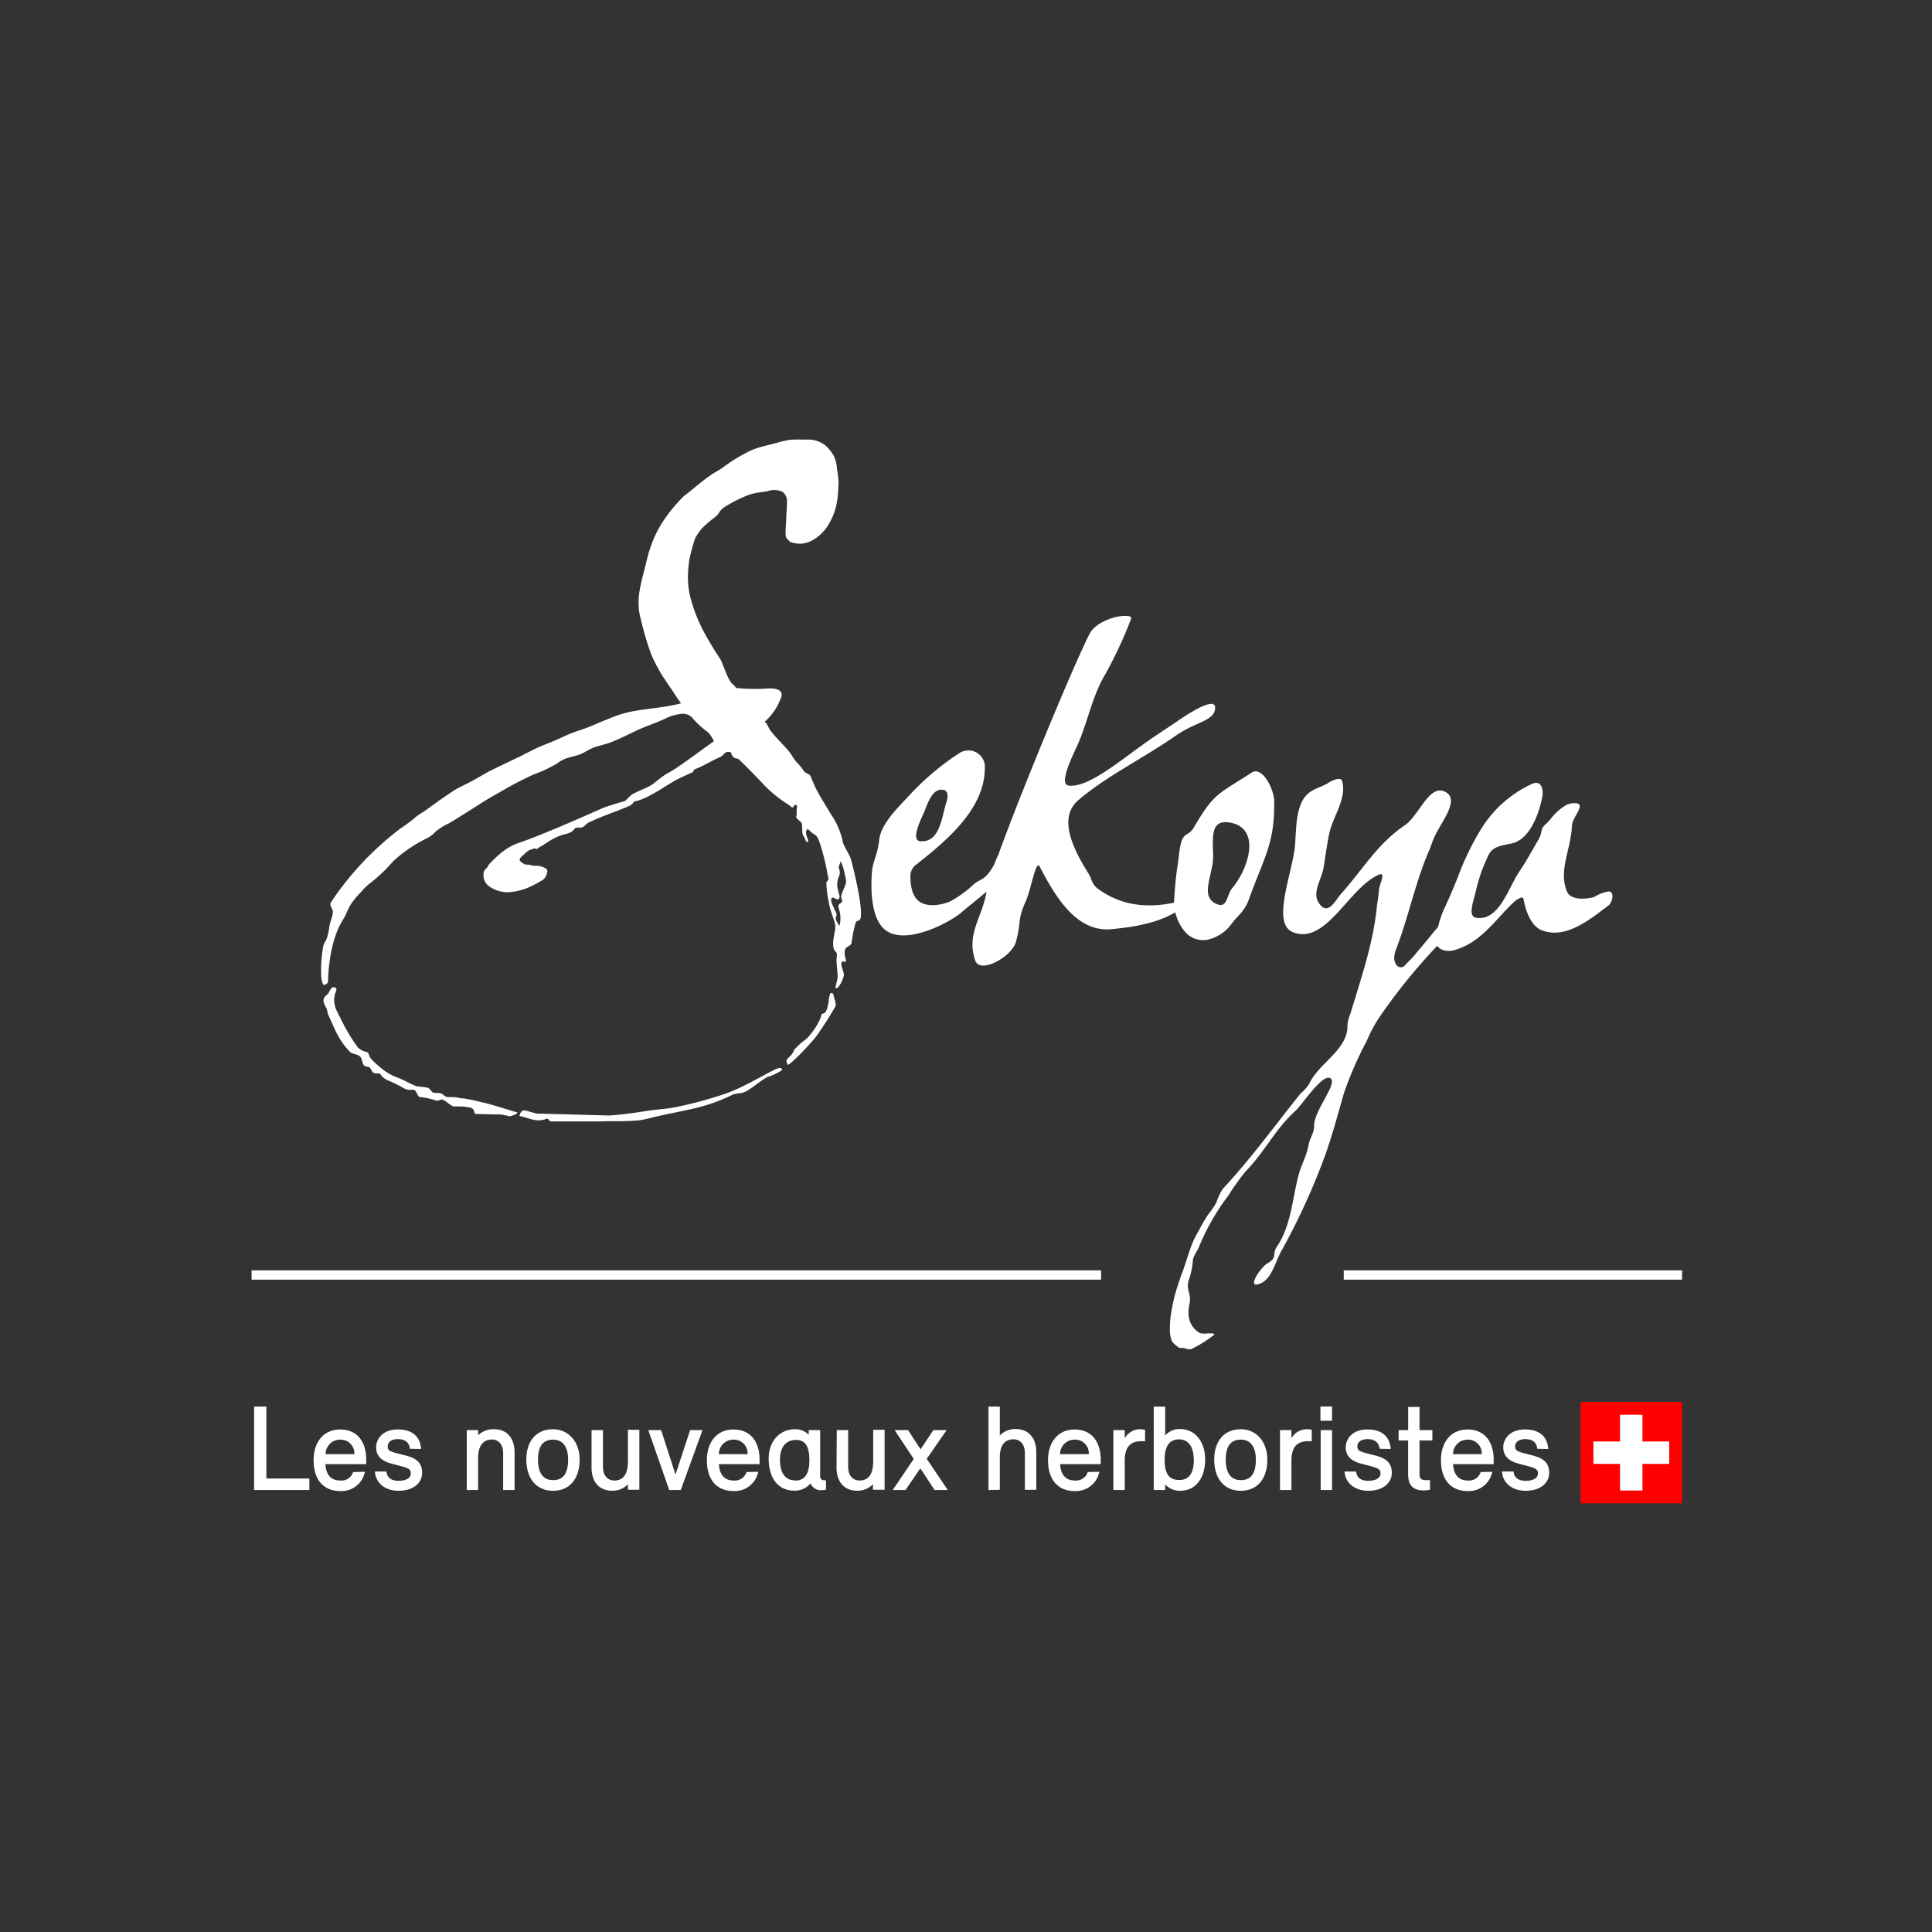 <svg id="Calque_1" data-name="Calque 1" xmlns="http://www.w3.org/2000/svg" viewBox="0 0 301 301"><rect x="0" y="0" width="301" height="301" fill="#333333" stroke="none"/><defs><style>.cls-1{fill:#fff;}.cls-2{fill:red;}</style></defs><path class="cls-1" d="M171.55,197.91H39.2v1.46H171.55Zm90.51,0H209.35v1.46h52.71ZM80.54,173.3l-2-.6c-1.2-.37-2.39-.74-3.6-1-.59-.15-1.18-.29-1.78-.41q-.45-.09-.9-.15a6,6,0,0,1-.85-.11c-.67-.2-1.64,0-2-.2s-.37-.38-.76-.49-1.07,0-1.27-.18-.57-.67-.66-.67a10.11,10.11,0,0,0-1.73-.22c-1.06-.39-2-1-3.09-1.4a8,8,0,0,1-2-1.06,17.92,17.92,0,0,1-1.81-1.56,2.72,2.72,0,0,1-.5-.62c-.1-.21-.11-.47-.29-.63s-.49-.16-.71-.26a3.12,3.12,0,0,1-.81-.52A27.81,27.81,0,0,1,53,158.53c-.16-.28-.31-.57-.44-.86a4.36,4.36,0,0,1-.49-1.61,3.31,3.31,0,0,1,.06-.89c0-.25.14-.48.21-.72a.68.68,0,0,0,.07-.37c0-.11-.14-.17-.23-.22a.44.44,0,0,0-.56.1,3.45,3.45,0,0,1-.2.32c-.17.22-.17.43-.38.62a5,5,0,0,0-.42.38,1,1,0,0,0-.19.87,3.76,3.76,0,0,0,.42.91c.18.32.12.65.27,1l.45,1,.45,1,.4.84a11.45,11.45,0,0,0,2.13,3c.48.41,1.25.28,1.65.83.28.39.18,1.14.68,1.36s.58,0,.82.35.27.63.64.75.61-.07.89.14a1,1,0,0,1,.23.32,3.14,3.14,0,0,0,1.16.74c.63.27,1.25.58,1.85.89a3.08,3.08,0,0,0,1.14.51c.48,0,.34,0,.81,0s.65,1.16,1,1.12a11,11,0,0,1,2.6.58c.39,0,.47-.18.86-.18s1.39,1.07,1.86,1.07l.94,0a7.79,7.79,0,0,1,1.52.18.81.81,0,0,1,.62.42c.08.21.05.57.38.57s2.68.08,3.76.08a11.64,11.64,0,0,1,1.43.29C79.79,173.87,80.88,173.41,80.54,173.3Zm40.37-6.76c-.73.37-1.47.75-2.19,1.14-1.25.67-2.5,1.35-3.8,1.94-.62.28-1.25.54-1.89.77a62.52,62.52,0,0,1-7,1.94c-2,.47-3.55.47-5.39.77-1.53.23-3.46.55-5.69.69-.39,0-10.61-.29-11.12-.29s-1.73-.5-2.2-.5-.68.69-.68.87l.82.2a12.62,12.62,0,0,0,1.6.44,3.81,3.81,0,0,0,1,0,2.39,2.39,0,0,0,.45-.09c.15-.05.3-.16.47-.12s.2.17.28.26a.52.52,0,0,0,.41.16h1.5l2.85,0c1.57,0,3.15,0,4.72-.05a43.81,43.81,0,0,0,4.44-.12,16.18,16.18,0,0,0,2.07-.43c2.43-.6,4.92-1,7.34-1.62a26.84,26.84,0,0,0,5.34-2,7.06,7.06,0,0,1,1.22-.2,3.3,3.3,0,0,0,1.08-.45c.81-.5,1.54-1.11,2.33-1.64a5.87,5.87,0,0,1,.88-.5l.13,0a12.15,12.15,0,0,0,2-1C121.76,166.49,121.76,166.22,120.91,166.54Zm9.22-10.49c0-.1,0-.2-.07-.3s-.1-.32-.14-.48a2.92,2.92,0,0,0-.13-.42.26.26,0,0,0-.36-.12c-.07,0-.1.14-.13.21a3.42,3.42,0,0,0-.17.77c0,.33-.09.66-.16,1a2.62,2.62,0,0,1-.3.85.77.77,0,0,1-.26.28l-.17.08c-.07,0-.16,0-.21.09a.8.8,0,0,0-.11.34,2,2,0,0,1-.13.34,6.11,6.11,0,0,1-.27.58,8.73,8.73,0,0,1-.55.93q-.3.45-.63.87a6.4,6.4,0,0,1-.65.72,4.11,4.11,0,0,1-.63.49,15.32,15.32,0,0,0-1.32,1.26,3.72,3.72,0,0,1-.41.77,7.76,7.76,0,0,0-.68.7c-.31.36.1.88.1.88.2.14,3.27-2.92,4.44-4.47,1-1.33,2.79-4.25,3-4.72a.71.71,0,0,0,0-.29C130.17,156.28,130.15,156.17,130.13,156.05Zm1.21-24.74a12,12,0,0,0-1.74-4.25c-.21-.29-.38-.61-.57-.91l-.83-1.38c-.49-.83-1-1.68-1.37-2.56a9.63,9.63,0,0,1-.46-1.11c-.2-.62-.82-.51-1.15-1a11,11,0,0,0-.71-.94,7.3,7.3,0,0,1-1-1.22c-.68-1.24-2.31-2.6-3.38-4-.48-.57-.49-1.14-1-1.49a9.07,9.07,0,0,0,2.52-3.67s1-1.82-2.51-1.49a30.93,30.93,0,0,1-4.45-.1c-.19-.38-.76-.68-1-1.17-.68-1.16-1.07-2.71-1.55-3.47-.68-1-1.34-2.07-1.94-3.14a25.32,25.32,0,0,1-2.63-6.29,13,13,0,0,1-.39-3.35,16.7,16.7,0,0,1,.25-2.73,26.33,26.33,0,0,1,.87-3.17,8.79,8.79,0,0,1,1.11-1.6,16.5,16.5,0,0,1,1.72-1.5,4.15,4.15,0,0,0,.79-.72,3,3,0,0,1,.87-1,22.42,22.42,0,0,1,4-2c.28-.09.57-.15.85-.22.61-.13,1.24-.17,1.86-.28a3.19,3.19,0,0,1,2.41.07,1.8,1.8,0,0,1,.7,1.56c0,.74-.06,1.49-.11,2.23,0,1-.15,2-.1,3,0,.4.48.77.68,1a4.37,4.37,0,0,0,1.63.3,4.32,4.32,0,0,0,1.69-.44A6.77,6.77,0,0,0,129,81.85,10,10,0,0,0,130.43,78c.14-.91.16-1.82.21-2.73a11,11,0,0,0-.24-2.14,5.81,5.81,0,0,0-.4-1.9,6,6,0,0,0-1.41-1.83,4.28,4.28,0,0,0-2.5-.92c-.5,0-1,0-1.52,0a11.47,11.47,0,0,0-1.76.08A17.14,17.14,0,0,0,121,69c-.89.25-1.8.44-2.68.7a13.18,13.18,0,0,0-1.37.5,26.74,26.74,0,0,0-4.48,2.74c-.56.38-1.13.67-1.62,1-1.36.89-4,3.2-4.26,3.3-4.82,4.83-5.41,8.4-6.18,11.48-.68,2.65-1.36,5-.57,7.75a45.47,45.47,0,0,0,1.62,5.49,24.51,24.51,0,0,0,2.24,4.08c.41.63.84,1.24,1.27,1.86a17.71,17.71,0,0,0,1.14,1.67c-3.28.88-6.37.77-9.46,1.73-1.57.52-3.08,1.21-4.6,1.84-1.27.52-2.6.87-3.84,1.44s-2.4,1.07-3.63,1.55-2.64,1.29-4,1.93-2.77,1.33-4.15,2c-1,.53-2,1.14-3.06,1.71s-2,.94-2.85,1.53c-.67.43-1.32.89-2,1.35-1.13.81-2.24,1.67-3.43,2.38a27.75,27.75,0,0,1-2.8,2.12A47.47,47.47,0,0,0,51.54,140.6a.63.63,0,0,0,0,.58c.08.23.22.45.28.62.2.58-.42,1.87-.49,2.45a11.76,11.76,0,0,1-.3,1.57,3.94,3.94,0,0,1-.25.68,5,5,0,0,0-.33.6,4,4,0,0,0-.16.76c-.08.48-.14.95-.18,1.43a18.77,18.77,0,0,0-.08,2.37,4,4,0,0,0,.32,1.74c.11.16.76-.15.76-.47,0-1.07.21-6.31,2.3-9.59.47-.73.73-1.59,1.18-2.34a12.83,12.83,0,0,1,1.63-2,9.22,9.22,0,0,1,1.56-1.5,24,24,0,0,0,3.49-3.34,22.31,22.31,0,0,1,5.34-3.61,4.71,4.71,0,0,0,1.27-1,9.44,9.44,0,0,1,2.1-1.3c.83-.48,1.63-1,2.44-1.5,1.59-1,3.18-2.06,4.85-3,.68-.37,1.35-.77,2-1.14,1.31-.71,2.64-1.4,4-2A21.34,21.34,0,0,0,86.71,119a5.92,5.92,0,0,1,1.51-.85c.76-.26,1.56-.37,2.3-.69s1.28-.74,2-1,1.48-.41,2.21-.66c1.54-.53,3-1.31,4.48-2s3-1.16,4.41-1.83a7.26,7.26,0,0,1,2.52-.75A2,2,0,0,1,108,112a15.33,15.33,0,0,0,2.35,2.13,5,5,0,0,1,.87,1.36c-1.83,1.26-5.6,4.16-7.24,5-.87.48-1.94,1.46-2.52,1.83-1,.59-2,.88-3,1.46-.4.28-.77.77-1.07,1-1,.29-2.62.77-3.58,1.16-4.33,1.92-10.12,4.44-13.32,5.5a6.4,6.4,0,0,0-1.09.52,11,11,0,0,0-2,1.5c-.37.34-.73.7-1.08,1.06s-.21.48-.59.79c-.78.65-.35,2.2.38,2.7a5.06,5.06,0,0,0,2.72,1,7.9,7.9,0,0,0,1.45-.13,9.91,9.91,0,0,0,2.47-.8c.41-.2.82-.41,1.22-.64l.63-.38a1.47,1.47,0,0,0,.54-.79c.1-.27.25-.64,0-.88a2.47,2.47,0,0,0-1-.44c-.46-.12-1,0-1.43-.16s-.8,0-1.08-.19-.61-.38-.67-.63.48-.68.63-.82l.37-.32a2.19,2.19,0,0,1,.48-.37c.16-.07.33-.11.5-.17a1,1,0,0,1,.41-.1.55.55,0,0,1,.18.06.29.29,0,0,0,.16,0A2.55,2.55,0,0,0,84,132a4.49,4.49,0,0,0,.53-.29l.74-.47A9.23,9.23,0,0,1,87.87,130a4.85,4.85,0,0,0,1-.31,1.71,1.71,0,0,0,.67-.61c.13-.17.59-.15,1-.15s.87-.69,1.16-.77c2-1,4.72-1.85,6.37-2.62.49-.19.68-.68.78-.68,1.63-.28,3.67-1.63,6-3.07.87-.51,2-1,3-1.45.21-.1.21-.39.4-.49,1.35-.49,3-1.55,3.85-1.85.68-.27.68-.85,1.36-.85s.3.28.77.76c.2.32.67.2.87.39,1.36,1.26,3.67,3.71,3.67,3.71a19.4,19.4,0,0,0,3.92,3.26,7.07,7.07,0,0,1,.57.43c.29.27.42-.12.56-.3.6-.06.26.54.29.85a1.77,1.77,0,0,1,0,.46,2.74,2.74,0,0,1,0,.28c0,.05-.09.24-.07.29.2.48.75.66.85,1,.19.49,0,1.36.19,1.73s.24.5.37.75c0,.09.32.71.44.35a.76.76,0,0,0-.07-.47,2.94,2.94,0,0,1-.25-.91c0-.16.12-.71.4-.48a6.37,6.37,0,0,0,.67.6,2.07,2.07,0,0,1,.68.56,5.85,5.85,0,0,1,.5,1.24c.3.92.54,1.85.76,2.8.11.47.22,1,.29,1.43,0,.25.1.49.16.74a.69.69,0,0,1-.11.65.41.41,0,0,0-.17.39,16.78,16.78,0,0,0,.39,3c.29,1.65,1.07,3,1,3.88s-.57,2.39-.21,3.35c.09.22.3.37.41.59s0,.54,0,.82c-.05.94.16,1.89.16,2.84,0,.6-.47,1.84-.29,1.83.54.07,1.17-1.53,1.26-2s-.48-1.36-.38-1.93a.5.5,0,0,1,.08-.2.34.34,0,0,1,.35,0c.08,0,.2.1.25,0s0-.4-.06-.57c-.12-.53-.28-1.38.28-1.74.21-.13.57-.26.65-.52l.12-.72a17.64,17.64,0,0,1,.47-2.25,1.53,1.53,0,0,1,.14-.41c.09-.14.21-.16.37-.2s.28-.21.35-.39c.37-1.73-1.17-8-1.57-9.34C132.21,132.93,131.43,131.69,131.34,131.31Zm.48,6.11a4.85,4.85,0,0,1-.38,1.11,6.31,6.31,0,0,0-.38,1.08c-.05.28.19.62.12.86s-.41.3-.53.52a.14.14,0,0,0,0,.06c-.1.31.11.67.18,1a4.76,4.76,0,0,1-.05,2.22c-.17-.4-.57-.76-.57-1.22,0-.21.12-.38.13-.57a.75.75,0,0,0-.14-.41,6.21,6.21,0,0,1-.26-.59c-.15-.36-.54-1-.43-1.42.15-.57.94.24,1.1.06.22-.35.24-.26.17-.64a8.56,8.56,0,0,1-.34-1.46,3.52,3.52,0,0,1,.24-1.44,1.33,1.33,0,0,0,.05-1.18c-.16-.41.14-.82.25-1.21a8.1,8.1,0,0,1,.67,2.23A2.86,2.86,0,0,1,131.82,137.42Zm51.28,4.67a7,7,0,0,0,1.75,3.33,3.71,3.71,0,0,0,3.19,1,6.25,6.25,0,0,0,3.78-2.42c1.06-1.45,2.14-2,2.82-4.06,2.22-6.2,4-8.53,3.87-15.12,0-1.84-1.85-5.52-3.5-4.45-5.22,3.39-5.82,3.1-9,8.52-1.16,1.94-1.94,0-2.42,5.13a54,54,0,0,0-.67,6.54l-.2.12c-4.48.89-8.37.23-11.71-2.25-.93-.69-1-1.66-1.33-2.18-2.05-3.28-5.12-8.63-1.7-11.57,4.35-3.73,10-6.45,15.24-10.09,3.27-2.27,6.07-2.23,6.09-4.36,0-1.69-4,.84-5.44,1.83-2.17,1.5-3.86,2.52-6,4.09-3.54,2.5-8.41,6.61-11.36,6.24-1.68-.2.65-4.7,1.55-6.75,1.49-3.54,2.15-7.24,4.11-10.54a67.54,67.54,0,0,0,3.95-8.42s.28-.53-.07-.63c-1.48-.46-5.22.7-6.25,2.62-2.06,3.87-10.47,24-14.27,34.52a10.26,10.26,0,0,0-.46,1.07,6.9,6.9,0,0,1-1.34,2.1c-.61.68-1.29.81-2,1.38a17,17,0,0,1-3.76,2.73,9.41,9.41,0,0,1-1.14.36c-1.37.32-3.14.36-4.11-.86a4,4,0,0,1-.56-1.08,7.36,7.36,0,0,1-.32-2.15,2.25,2.25,0,0,1,.69-1.87c4.88-3.84,11.24-9,10.89-15.77a2.58,2.58,0,0,0-4.07-1.69,41.33,41.33,0,0,0-8,6.85c-1.57,1.66-4.11,4.2-4.36,6.51-.28,2.55-1,3.28-1.15,5.14-.27,3.64.12,7.8,2.39,9.19,3.49,2.15,10.25-1.77,11.5-2.9.8-.7,2.36-1.92,3.95-3.27,0,0,0,0,0,.06-.66,4-3.15,6.49-1.76,10.59.64,2.27,5.67-.44,6.36-2.83.89-3.3.14-3.22,1.55-6.39.81-1.8,1.56-6.46,2.12-5.39,2.42,4.6,5.71,10.36,11.27,9.79,3.41-.34,6.92-.89,9.87-2.61ZM189,133c-.09-2.91-.29-5.34,2.62-4.85,4.84.86,3,7,.4,10.17-.89,1-.78,3.09-2.24,2.61C186.59,139.8,189.19,136.22,189,133Zm-44.89-6.82c.56-1.34,1.2-3.3,2.76-3.14,1.16.12.65,1.69.65,1.69-.79,2.37-1,6.45-4,6.34C141.73,131.11,143.44,127.72,144.12,126.22Zm106.6,12.69a6,6,0,0,0-2.39.91c-1.49.36-3.64.46-4.2-.91-1.36-3.29.67-6.58.79-10.33.11-1.25,2.14-3.17.68-3.4a2.86,2.86,0,0,0-1.52.26,7.85,7.85,0,0,0-2.21,1.85,14.06,14.06,0,0,1-1,1.13,1.92,1.92,0,0,0-.6.73c-.12.3-.13.64-.23.94a6.53,6.53,0,0,1-.61,1.21c-.86,1.5-1.68,3-2.65,4.43-1.8,2.63-3.18,7.85-6.8,7.3-1.38-.26-.34-2.75,0-4.33a25.84,25.84,0,0,1,2-5.57c.68-1.23,2-1.37,3.64-1.7,2.73-.7,4.1-4.44,4.66-7.16.21-1,0-2.72-1.48-2.15a18.24,18.24,0,0,0-8.08,7.15,42.44,42.44,0,0,0-3.61,7.49c-.69,1.71-1.37,3.31-2.16,5a14.41,14.41,0,0,0-.88,2.67l-.42.5c-.56.67-1.1,1.35-1.65,2s-1.1,1.31-1.67,2c-.22.24-.43.48-.66.7l-.61.62a3.19,3.19,0,0,1-.31.33.85.85,0,0,1-1.2-.22,1.94,1.94,0,0,1-.31-1.35,5.27,5.27,0,0,1,.37-1.33c1.93-5.09,3-10.56,5.23-15.54a16.8,16.8,0,0,1,.74-1.9c1-2.17,4-5.73,1.52-6.87s-4,3.76-6.24,5.25c-4.31,2.94-6.43,6.78-10,10.77-.65.73-1.7,2.85-2.84,1.93-2-1.71-.23-3.86.21-6.13.22-1.48.59-4,.86-5.23.59-2.78,2.83-5.57,2-8.3-.25-.56-1.36-.1-1.94.23-1.47,1-3.18,1-4.2,2.86s-1,4.52-1.14,6.35c-.12,4.4-4,12.85-.27,14.21,5.12,1.9,8.64-7,13.29-9,1.24-.45,0,1.49,0,2.6-.11,1.3-.24,1.61-.33,2.62-.58,5.56-2.5,11.12-4.1,16.45a5.07,5.07,0,0,0-.47,2.3c-.32,3.5-4.41,5.43-5.9,8.51a5.5,5.5,0,0,1-1.35,1.56c-4.2,5.23-7.71,10.12-12.15,14.9a8.24,8.24,0,0,0-1,2.11,12.35,12.35,0,0,1-1.29,1.89,27.27,27.27,0,0,0-1.49,2.57c-1.26,2-1.69,4.21-2.5,6.36-.29.76-.56,1.53-.8,2.31a25.77,25.77,0,0,0-1,4.26,13.93,13.93,0,0,0-.17,2.14,5.42,5.42,0,0,0,.23,1.92,1.82,1.82,0,0,0,.15.27,2.11,2.11,0,0,0,.19.23,2.93,2.93,0,0,0,.42.37,2,2,0,0,0,.41.31c.3.11.63,0,.93.1a1.7,1.7,0,0,0,1,.14,19.54,19.54,0,0,0,3.17-1.94c.13-.12.58-.33.35-.45-.68-.23-1.69.21-2.38-.23-1.6-1.13-1.81-2.75-1.38-4.65.24-1.36-.67-2.16-.1-3.64a11.24,11.24,0,0,0,.58-2.89c.07-.78.76-1.51,1-2.23a35.18,35.18,0,0,1,4.56-7.93,36.82,36.82,0,0,1,2.6-3.66c3.18-3.27,4.63-6.65,7.93-9.6,1.14-1.16,4.33-6,5.43-4.91.93.9-2.62,5-2.62,7.28a3.44,3.44,0,0,1-.15,1c-.16.52-.43,1-.59,1.52s-.25,1.23-.46,1.82c-.38,1.14-.92,2.21-1.22,3.38-1,3.75-1.15,7.84-3.37,11.15-.91,1.35.23,1.59-1.48,2.61-1,.59-2.93,3.41-1.7,3.31,2.15-.34,2.74-3,3.73-5a103.22,103.22,0,0,0,7.06-15.44c1.12-3.19,1.91-6.23,2.83-9.41a56.72,56.72,0,0,1,3.53-8.08,22.61,22.61,0,0,1,2-3.74,90.16,90.16,0,0,1,9-11.11c.51.83,1.92,1,3,.57,4-1.26,6.12-4.78,9.07-7.5.46-.33,1.25-.92,1.38-.33.32,1.92,1.24,4.31,2.93,4.88,3.65,1.34,7.28-1.62,10.24-3.86C251.28,140.61,251.5,138.91,250.72,138.91Z"/><path class="cls-1" d="M41.5,230.35h6.7v1.79H39.59v-13H41.5Z"/><path class="cls-1" d="M56.85,229.3a3.71,3.71,0,0,1-3.84,3c-2.59,0-4.15-1.74-4.15-4.79s1.73-4.8,4.13-4.8c2.74,0,4.07,2,4.07,4.72,0,.33,0,.66,0,.68H50.69c.14,1.91,1.1,2.55,2.32,2.55a1.9,1.9,0,0,0,2-1.32Zm-6.12-2.75h4.48A2.14,2.14,0,0,0,53,224.29,2.26,2.26,0,0,0,50.73,226.55Z"/><path class="cls-1" d="M63.86,225.72c-.08-.91-.64-1.51-1.88-1.51s-1.58.64-1.58,1.14c0,.87.72.85,3.05,1.48,1.39.39,2.32,1.07,2.32,2.63s-1.33,2.8-3.69,2.8c-2.18,0-3.59-1.31-3.67-3h1.8c.06.89.69,1.45,1.89,1.45s1.91-.47,1.91-1.12c0-.85-.46-.89-3-1.55-1.41-.36-2.41-1.1-2.41-2.55,0-1.29,1-2.79,3.39-2.79s3.52,1.29,3.61,3.05Z"/><path class="cls-1" d="M72.72,232.14V222.8h1.77v.81a3.36,3.36,0,0,1,2.48-.94c2.1,0,3.2,1.48,3.2,3.59v5.88H78.39v-5.75c0-1.16-.58-2.12-1.77-2.12s-2.13.85-2.13,2.8v5.07Z"/><path class="cls-1" d="M90.31,227.39c0,3.05-1.61,4.87-4.14,4.87S82,230.44,82,227.39s1.7-4.72,4.15-4.72S90.31,224.67,90.31,227.39Zm-1.8,0c0-1.91-.79-3.1-2.34-3.1s-2.35,1-2.35,3.1.79,3.21,2.35,3.21S88.51,229.59,88.51,227.41Z"/><path class="cls-1" d="M92.16,222.8h1.78v5.73c0,1.47.84,2.13,1.77,2.13,1.31,0,2.12-.87,2.12-3v-4.9h1.78v9.34H97.83v-.85a3.32,3.32,0,0,1-2.45,1c-2.1,0-3.22-1.47-3.22-3.59Z"/><path class="cls-1" d="M106.06,232.14h-1.8L101,222.8h2l2.24,6.93,2.28-6.93h1.93Z"/><path class="cls-1" d="M118.13,229.3a3.73,3.73,0,0,1-3.85,3c-2.58,0-4.15-1.74-4.15-4.79s1.74-4.8,4.13-4.8c2.75,0,4.08,2,4.08,4.72,0,.33,0,.66,0,.68H112c.13,1.91,1.1,2.55,2.31,2.55a1.91,1.91,0,0,0,2-1.32ZM112,226.55h4.47a2.13,2.13,0,0,0-2.23-2.26A2.25,2.25,0,0,0,112,226.55Z"/><path class="cls-1" d="M123.84,222.67a2.89,2.89,0,0,1,2.16.86v-.73h1.78V230c0,.46.29.62.71.62h.2v1.46a2.29,2.29,0,0,1-.66.08,1.67,1.67,0,0,1-1.74-1.06,3.2,3.2,0,0,1-2.53,1.14c-2.58,0-4-2-4-5C119.73,224.67,121.41,222.67,123.84,222.67Zm.06,8c1.43,0,2.2-1,2.2-3.17s-.64-3.16-2.09-3.16c-1.62,0-2.49,1.19-2.49,3.05C121.52,229.46,122.3,230.64,123.9,230.64Z"/><path class="cls-1" d="M130.37,222.8h1.77v5.73c0,1.47.85,2.13,1.78,2.13,1.31,0,2.12-.87,2.12-3v-4.9h1.78v9.34H136v-.85a3.33,3.33,0,0,1-2.45,1c-2.1,0-3.22-1.47-3.22-3.59Z"/><path class="cls-1" d="M139.38,222.8h2.09l1.95,3,2-3h2.07l-3.11,4.48,3.28,4.86h-2.06l-2.22-3.38-2.3,3.38h-2l3.28-4.84Z"/><path class="cls-1" d="M154,232.14v-13h1.77v4.5a3.35,3.35,0,0,1,2.45-1c2.11,0,3.23,1.48,3.23,3.59v5.88h-1.78v-5.75c0-1.47-.85-2.12-1.77-2.12-1.3,0-2.13.85-2.13,2.8v5.07Z"/><path class="cls-1" d="M171.27,229.3a3.71,3.71,0,0,1-3.84,3c-2.58,0-4.15-1.74-4.15-4.79s1.74-4.8,4.13-4.8c2.74,0,4.08,2,4.08,4.72,0,.33,0,.66,0,.68h-6.33c.13,1.91,1.1,2.55,2.31,2.55a1.91,1.91,0,0,0,2-1.32Zm-6.11-2.75h4.47a2.13,2.13,0,0,0-2.23-2.26A2.25,2.25,0,0,0,165.16,226.55Z"/><path class="cls-1" d="M173.46,232.14V222.8h1.77v1.29a2.74,2.74,0,0,1,2.32-1.42,3.55,3.55,0,0,1,.85.09v1.78h-.58c-1.51,0-2.59.67-2.59,3.07v4.53Z"/><path class="cls-1" d="M187.76,227.32c0,3-1.47,4.94-3.92,4.94a3.09,3.09,0,0,1-2.31-1v.88h-1.78v-13h1.78v4.5a3,3,0,0,1,2.31-1C186.31,222.67,187.72,224.69,187.76,227.32Zm-1.79,0c0-1.82-.78-3.07-2.26-3.07s-2.26,1-2.26,3.18.69,3.15,2.26,3.15S186,229.48,186,227.36Z"/><path class="cls-1" d="M197.45,227.39c0,3.05-1.6,4.87-4.13,4.87s-4.15-1.82-4.15-4.87,1.7-4.72,4.15-4.72S197.45,224.67,197.45,227.39Zm-1.79,0c0-1.91-.79-3.1-2.34-3.1s-2.35,1-2.35,3.1.79,3.21,2.35,3.21S195.66,229.59,195.66,227.41Z"/><path class="cls-1" d="M199.42,232.14V222.8h1.78v1.29a2.74,2.74,0,0,1,2.32-1.42,3.55,3.55,0,0,1,.85.09v1.78h-.58c-1.51,0-2.59.67-2.59,3.07v4.53Z"/><path class="cls-1" d="M207.53,221.35h-1.81v-2.22h1.81Zm0,10.79h-1.77V222.8h1.77Z"/><path class="cls-1" d="M214.93,225.72c-.08-.91-.64-1.51-1.88-1.51s-1.58.64-1.58,1.14c0,.87.72.85,3.05,1.48,1.39.39,2.32,1.07,2.32,2.63s-1.33,2.8-3.69,2.8c-2.18,0-3.59-1.31-3.67-3h1.8c.06.89.69,1.45,1.89,1.45s1.91-.47,1.91-1.12c0-.85-.46-.89-3-1.55-1.41-.36-2.42-1.1-2.42-2.55,0-1.29,1-2.79,3.4-2.79s3.51,1.29,3.61,3.05Z"/><path class="cls-1" d="M221.16,222.8h2v1.62h-2v5.31c0,.73.41.87,1,.87h.63v1.5a5.77,5.77,0,0,1-1,.1c-1.22,0-2.41-.4-2.41-2.53v-5.25H217.9V222.8h1.49v-3.61h1.77Z"/><path class="cls-1" d="M232.49,229.3a3.71,3.71,0,0,1-3.84,3c-2.58,0-4.15-1.74-4.15-4.79s1.74-4.8,4.13-4.8c2.74,0,4.08,2,4.08,4.72,0,.33,0,.66,0,.68h-6.33c.13,1.91,1.1,2.55,2.31,2.55a1.91,1.91,0,0,0,2-1.32Zm-6.11-2.75h4.47a2.14,2.14,0,0,0-2.24-2.26A2.25,2.25,0,0,0,226.38,226.55Z"/><path class="cls-1" d="M239.5,225.72c-.07-.91-.63-1.51-1.87-1.51s-1.58.64-1.58,1.14c0,.87.71.85,3,1.48,1.39.39,2.31,1.07,2.31,2.63s-1.33,2.8-3.68,2.8c-2.18,0-3.59-1.31-3.67-3h1.79c.06.89.7,1.45,1.9,1.45s1.91-.47,1.91-1.12c0-.85-.47-.89-3-1.55-1.41-.36-2.41-1.1-2.41-2.55,0-1.29,1-2.79,3.4-2.79s3.51,1.29,3.61,3.05Z"/><rect class="cls-2" x="246.25" y="218.41" width="15.81" height="15.81"/><path class="cls-1" d="M248.25,224.58h4.15v-4.17h3.49v4.17h4.17v3.49h-4.17v4.15H252.4v-4.15h-4.15Z"/></svg>